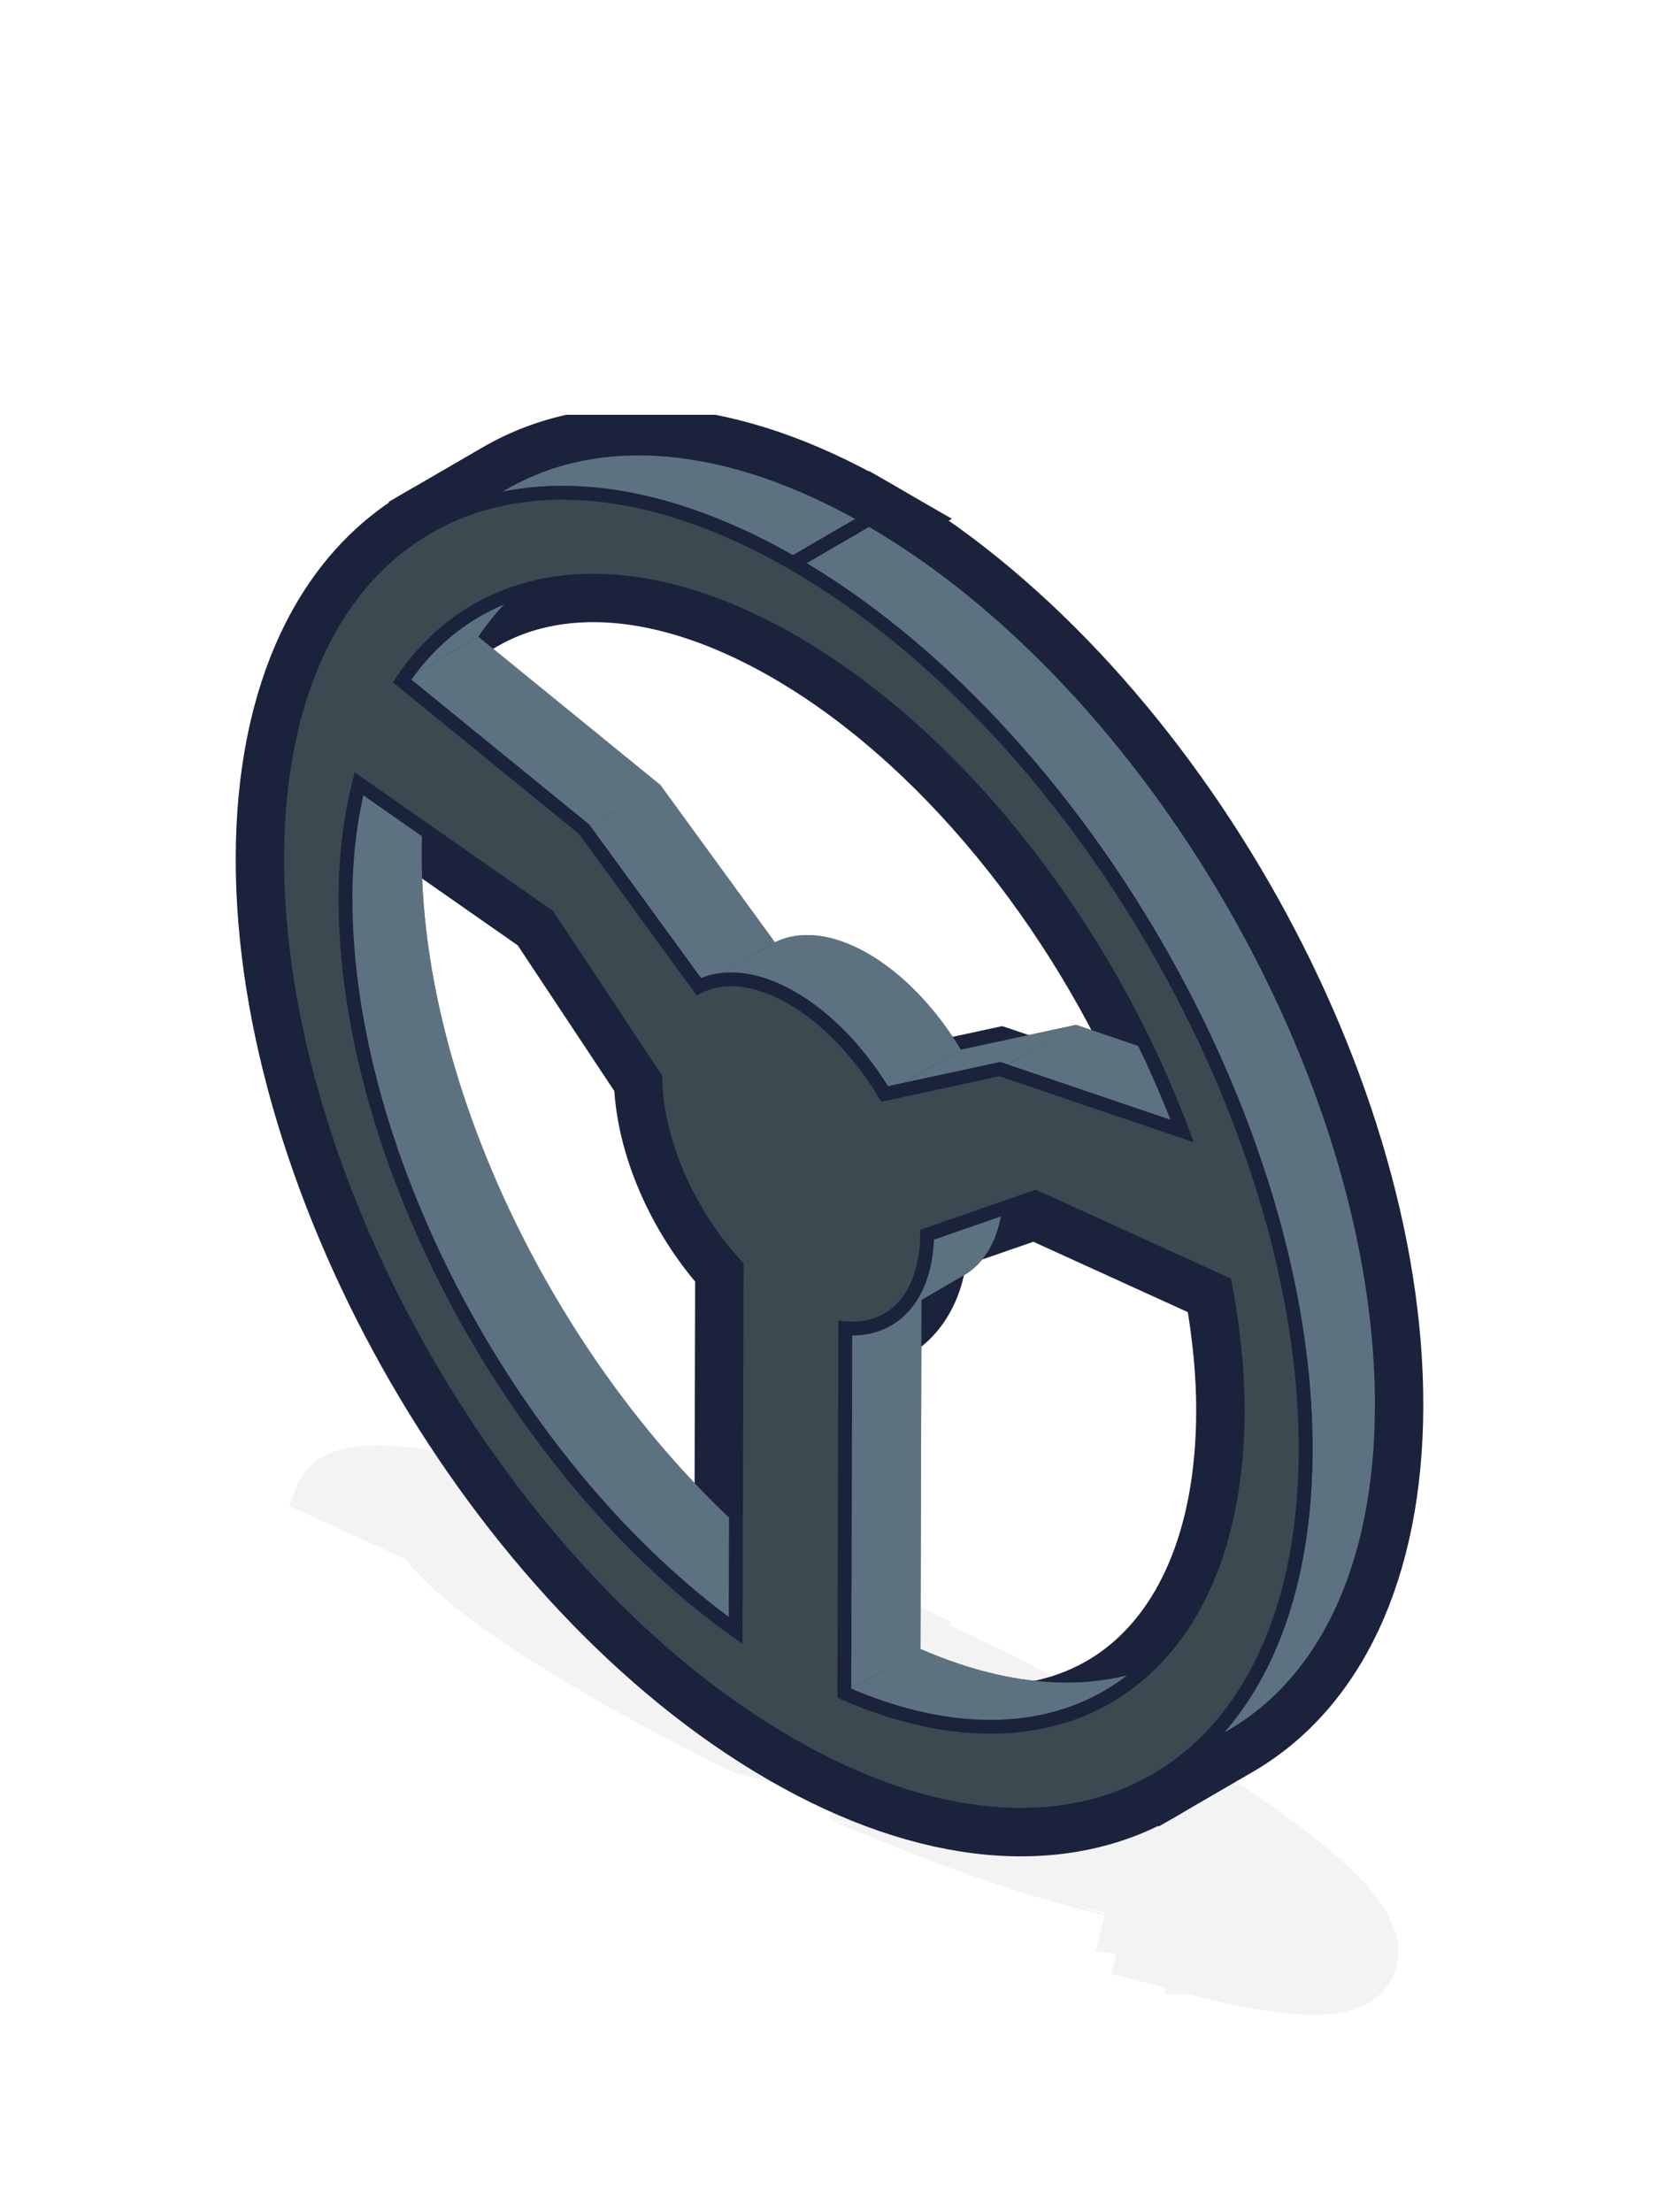 <svg width="120" height="160" viewBox="0 0 120 160" fill="none" xmlns="http://www.w3.org/2000/svg">
<g clip-path="url(#clip0_613_55833)">
<g opacity="0.05">
<path d="M30.154 109.999L35.569 111.437C34.866 111.582 34.39 111.847 34.231 112.277C33.23 114.986 43.853 122.508 58.483 129.643L53.068 128.205C38.438 121.071 27.815 113.549 28.816 110.839C28.975 110.409 29.451 110.145 30.153 109.999L30.154 109.999Z" fill="black"/>
<path d="M61.385 127.668L66.87 129.137L65.462 132.978L59.976 131.509L61.385 127.668Z" fill="black"/>
<path d="M33.71 109.858L39.09 111.271L51.03 117.264L45.65 115.85L33.71 109.858Z" fill="black"/>
<path d="M39.077 110.898L44.458 112.312C42.42 111.777 40.626 111.407 39.138 111.22L33.757 109.806C35.245 109.993 37.039 110.363 39.077 110.898Z" fill="black"/>
<path d="M83.323 139.434L77.961 138.036C73.094 136.767 66.815 134.547 59.98 131.602L65.342 133C72.177 135.946 78.456 138.165 83.323 139.434Z" fill="black"/>
<path d="M45.546 115.878L50.936 117.299L58.237 121.752L52.847 120.331L45.546 115.878Z" fill="black"/>
<path d="M69.789 129.943L64.397 128.521C66.091 128.967 67.22 129.032 67.41 128.616L72.803 130.039C72.612 130.455 71.483 130.39 69.789 129.943Z" fill="black"/>
<path d="M52.767 120.36L58.142 121.769C59.845 122.237 62.083 123.067 64.465 124.158C66.87 125.26 68.961 126.411 70.487 127.423L65.112 126.013C63.585 125.002 61.494 123.85 59.09 122.749C56.707 121.658 54.47 120.827 52.767 120.36L52.767 120.36Z" fill="black"/>
<path d="M65.068 126.004L70.435 127.406L78.396 129.957L73.029 128.554L65.068 126.004Z" fill="black"/>
<path d="M35.686 110.196L36.433 107.312C36.433 107.312 36.433 107.312 36.433 107.312L35.686 110.196ZM35.686 110.196L35.686 110.196M35.686 110.196L35.686 110.196M41.796 108.711L36.436 107.312L41.796 108.711ZM41.796 108.711C41.796 108.711 41.796 108.711 41.796 108.711C48.483 110.455 57.377 113.711 66.885 118.047L65.896 120.846L60.533 119.447L60.408 119.414L60.291 119.361C50.887 115.072 42.161 111.885 35.688 110.197C35.687 110.196 35.687 110.196 35.686 110.196M41.796 108.711L35.686 110.196" fill="black" stroke="black" stroke-width="3"/>
<path d="M72.994 128.533L78.363 129.937L90.605 135.016L85.236 133.612L72.994 128.533Z" fill="black"/>
<path d="M99.472 142.12C99.839 141.125 99.549 140.127 99.155 139.355C98.748 138.558 98.102 137.738 97.318 136.919C95.741 135.27 93.366 133.375 90.42 131.355C84.509 127.303 76.072 122.591 66.5 118.16L66.382 118.106L66.257 118.072L60.836 116.631L59.861 119.437C69.328 123.818 77.609 128.451 83.345 132.384C86.222 134.357 88.402 136.115 89.769 137.544C90.457 138.263 90.88 138.839 91.096 139.263C91.165 139.397 91.203 139.496 91.224 139.565C91.184 139.582 91.133 139.601 91.066 139.622C90.693 139.738 90.073 139.813 89.153 139.782C87.329 139.72 84.724 139.257 81.482 138.395L81.116 139.842L98.08 141.586M99.472 142.12L98.08 141.586M99.472 142.12C99.472 142.119 99.472 142.119 99.472 142.119L98.08 141.586M99.472 142.12C99.094 143.143 98.209 143.667 97.388 143.923C96.564 144.18 95.569 144.25 94.501 144.214C92.349 144.141 89.493 143.612 86.172 142.729L86.171 142.729L86.234 142.482C86.234 142.482 86.234 142.482 86.234 142.482C87.282 142.645 88.235 142.744 89.08 142.773C90.148 142.809 91.144 142.738 91.968 142.482C91.983 142.477 91.998 142.472 92.014 142.467C95.467 142.988 97.654 142.739 98.08 141.586M86.126 142.465L86.048 142.691L86.048 142.691L86.109 142.713L80.759 141.29C82.728 141.814 84.534 142.212 86.126 142.465ZM91.325 139.51C91.331 139.504 91.335 139.502 91.335 139.502C91.335 139.502 91.333 139.505 91.325 139.51Z" fill="black" stroke="black" stroke-width="3"/>
<path d="M22.807 108.127L22.807 108.127L92.763 140.245L94.155 140.776C94.155 140.776 94.156 140.776 94.156 140.776C94.524 139.784 94.233 138.79 93.841 138.024C93.436 137.232 92.793 136.419 92.013 135.606C90.443 133.971 88.079 132.092 85.146 130.09C79.263 126.072 70.864 121.402 61.336 117.013C51.819 112.628 42.916 109.327 36.201 107.541C32.856 106.652 29.98 106.119 27.813 106.041C26.738 106.002 25.736 106.07 24.908 106.325C24.084 106.577 23.189 107.098 22.807 108.127ZM53.306 119.043L47.124 115.267C51.017 116.691 55.32 118.465 59.814 120.535C64.401 122.649 68.654 124.825 72.371 126.919L65.754 124.778C64.161 123.734 62.058 122.579 59.677 121.483C57.324 120.399 55.082 119.55 53.306 119.043ZM52.477 124.921L52.097 125.943C45.481 122.656 39.814 119.338 35.847 116.516C33.71 114.996 32.126 113.661 31.152 112.588C30.865 112.271 30.65 111.998 30.495 111.77L41.889 117.271L48.092 121.226C48.205 121.481 48.354 121.703 48.495 121.883C48.811 122.285 49.243 122.683 49.714 123.06C50.435 123.636 51.379 124.27 52.477 124.921ZM67.743 130.27L74.599 132.34L86.52 137.573C86.277 137.616 85.946 137.645 85.51 137.642C84.163 137.635 82.208 137.337 79.731 136.731C75.096 135.598 68.908 133.459 62.054 130.537L62.445 129.485C63.561 129.856 64.57 130.13 65.404 130.281C65.977 130.384 66.553 130.447 67.058 130.406C67.259 130.39 67.498 130.354 67.743 130.27Z" fill="black" stroke="black" stroke-width="3"/>
</g>
<path d="M25.965 56.69L31.474 53.49C30.867 55.953 30.51 58.645 30.501 61.654C30.448 80.594 42.781 103.323 58.721 114.728L53.211 117.928C37.271 106.522 24.938 83.793 24.991 64.853C25 61.844 25.358 59.152 25.964 56.689L25.965 56.69Z" fill="#5D7280"/>
<path d="M61.147 96.073L66.657 92.874L66.582 119.263L61.072 122.463L61.147 96.073Z" fill="#5D7280"/>
<path d="M29.085 49.248L34.595 46.049L47.762 56.774L42.253 59.973L29.085 49.248Z" fill="#5D7280"/>
<path d="M34.432 44.174L39.941 40.975C37.854 42.187 36.051 43.89 34.595 46.048L29.085 49.248C30.541 47.089 32.345 45.386 34.432 44.174Z" fill="#5D7280"/>
<path d="M85.639 119.515L80.129 122.715C75.128 125.619 68.483 125.7 61.072 122.463L66.582 119.264C73.992 122.501 80.638 122.419 85.639 119.515Z" fill="#5D7280"/>
<path d="M42.252 59.973L47.761 56.773L56.053 68.158L50.543 71.358L42.252 59.973Z" fill="#5D7280"/>
<path d="M69.725 92.233L64.215 95.432C65.945 94.427 67.023 92.307 67.065 89.298L72.574 86.099C72.532 89.108 71.455 91.228 69.725 92.233Z" fill="#5D7280"/>
<path d="M50.544 71.357L56.054 68.158C57.806 67.275 60.18 67.467 62.775 68.964C65.396 70.476 67.738 73.005 69.504 75.918L63.995 79.117C62.228 76.204 59.886 73.676 57.266 72.164C54.67 70.666 52.296 70.474 50.544 71.357H50.544Z" fill="#5D7280"/>
<path d="M63.994 79.118L69.504 75.918L77.832 74.122L72.323 77.321L63.994 79.118Z" fill="#5D7280"/>
<path d="M30.155 36.851L31.661 39.446L31.662 39.445C37.793 35.885 46.551 36.23 56.605 42.031L57.357 42.465L58.108 42.029L63.617 38.83L65.859 37.528L63.614 36.233C53.011 30.116 43.052 29.362 35.665 33.652C35.665 33.652 35.665 33.652 35.665 33.652L30.155 36.851C30.155 36.851 30.155 36.851 30.155 36.851Z" fill="#5D7280" stroke="#1B223C" stroke-width="3"/>
<path d="M72.323 77.321L77.833 74.122L91.018 78.6L85.508 81.8L72.323 77.321Z" fill="#5D7280"/>
<path d="M82.858 127.454C88.903 123.94 92.909 116.317 92.941 104.916C92.974 93.453 88.948 80.63 82.335 69.181C75.723 57.734 66.605 47.8 56.605 42.031L54.36 40.736L56.601 39.434L62.111 36.235L62.862 35.799L63.614 36.233C74.176 42.327 83.636 52.697 90.443 64.482C97.249 76.266 101.485 89.606 101.451 101.725C101.417 113.765 97.159 122.619 89.868 126.853L89.519 127.056H89.518L84.358 130.052L83.673 128.873L83.605 128.755L82.858 127.454ZM82.858 127.454C82.856 127.456 82.853 127.457 82.851 127.458L82.858 127.454Z" fill="#5D7280" stroke="#1B223C" stroke-width="3"/>
<path d="M51.086 69.555L43.465 59.09L43.35 58.933L43.199 58.81L31.138 48.986C33.612 45.899 36.953 44.065 40.915 43.61C45.365 43.099 50.719 44.318 56.589 47.704C67.552 54.029 77.281 66.147 82.904 79.331L72.805 75.901L72.412 75.768L72.007 75.855L64.7 77.431C62.912 74.736 60.62 72.368 58.015 70.865C55.628 69.488 53.195 68.993 51.086 69.555ZM51.72 114.909C44.929 109.435 38.895 101.861 34.426 93.508C29.444 84.194 26.466 74.021 26.491 64.857V64.857C26.497 62.833 26.667 60.964 26.967 59.22L38.542 67.307L45.913 78.424C46.114 83.18 48.461 88.363 51.784 92.141L51.72 114.909ZM95.941 104.924C95.975 92.806 91.74 79.466 84.933 67.681C78.126 55.896 68.666 45.526 58.104 39.432C47.562 33.35 37.658 32.57 30.282 36.778C22.903 40.987 18.584 49.887 18.55 61.998C18.516 74.131 22.752 87.464 29.555 99.237C36.36 111.009 45.813 121.361 56.363 127.447C66.915 133.535 76.824 134.335 84.204 130.141C91.588 125.944 95.907 117.049 95.941 104.924ZM88.025 102.08C87.999 111.237 84.986 117.526 80.406 120.756C76.028 123.843 69.848 124.395 62.575 121.467L62.642 97.523C64.137 97.314 65.467 96.629 66.492 95.485C67.648 94.196 68.317 92.436 68.508 90.386L74.821 88.198L87.265 93.865C87.757 96.681 88.033 99.425 88.025 102.08Z" fill="#3B4951" stroke="#1B223C" stroke-width="3"/>
<path d="M25.965 56.69L31.474 53.49C30.867 55.953 30.51 58.645 30.501 61.654C30.448 80.594 42.781 103.323 58.721 114.728L53.211 117.928C37.271 106.522 24.938 83.793 24.991 64.853C25 61.844 25.358 59.152 25.964 56.689L25.965 56.69Z" fill="#5D7280"/>
<path d="M61.147 96.073L66.657 92.874L66.582 119.263L61.072 122.463L61.147 96.073Z" fill="#5D7280"/>
<path d="M29.085 49.248L34.595 46.049L47.762 56.774L42.253 59.973L29.085 49.248Z" fill="#5D7280"/>
<path d="M34.432 44.174L39.941 40.975C37.854 42.187 36.051 43.89 34.595 46.048L29.085 49.248C30.541 47.089 32.345 45.386 34.432 44.174Z" fill="#5D7280"/>
<path d="M85.639 119.515L80.129 122.715C75.128 125.619 68.483 125.7 61.072 122.463L66.582 119.264C73.992 122.501 80.638 122.419 85.639 119.515Z" fill="#5D7280"/>
<path d="M42.252 59.973L47.761 56.773L56.053 68.158L50.543 71.358L42.252 59.973Z" fill="#5D7280"/>
<path d="M69.725 92.233L64.215 95.432C65.945 94.427 67.023 92.307 67.065 89.298L72.574 86.099C72.532 89.108 71.455 91.228 69.725 92.233Z" fill="#5D7280"/>
<path d="M50.544 71.357L56.054 68.158C57.806 67.275 60.18 67.467 62.775 68.964C65.396 70.476 67.738 73.005 69.504 75.918L63.995 79.117C62.228 76.204 59.886 73.676 57.266 72.164C54.67 70.666 52.296 70.474 50.544 71.357H50.544Z" fill="#5D7280"/>
<path d="M63.994 79.118L69.504 75.918L77.832 74.122L72.323 77.321L63.994 79.118Z" fill="#5D7280"/>
<path d="M30.909 38.148L36.418 34.949C43.178 31.023 52.535 31.573 62.864 37.532L57.355 40.732C47.026 34.773 37.669 34.223 30.909 38.148Z" fill="#5D7280"/>
<path d="M30.909 38.148L36.418 34.949C43.178 31.023 52.535 31.573 62.864 37.532L57.355 40.732C47.026 34.773 37.669 34.223 30.909 38.148Z" stroke="#1B223C"/>
<path d="M72.323 77.321L77.833 74.122L91.018 78.6L85.508 81.8L72.323 77.321Z" fill="#5D7280"/>
<path d="M89.114 125.556L83.605 128.755C90.275 124.882 94.408 116.642 94.441 104.92C94.508 81.338 77.918 52.595 57.355 40.731L62.864 37.532C83.427 49.395 100.018 78.139 99.951 101.721C99.918 113.443 95.785 121.682 89.115 125.556H89.114Z" fill="#5D7280"/>
<path d="M89.114 125.556L83.605 128.755C90.275 124.882 94.408 116.642 94.441 104.92C94.508 81.338 77.918 52.595 57.355 40.731L62.864 37.532C83.427 49.395 100.018 78.139 99.951 101.721C99.918 113.443 95.785 121.682 89.115 125.556H89.114Z" stroke="#1B223C"/>
<path d="M57.354 40.732C77.917 52.595 94.508 81.338 94.441 104.92C94.374 128.531 77.675 138.011 57.112 126.148C36.574 114.299 19.983 85.613 20.05 62.002C20.117 38.42 36.816 28.883 57.354 40.732ZM50.544 71.358C52.296 70.474 54.67 70.667 57.265 72.164C59.886 73.676 62.228 76.204 63.994 79.118L72.323 77.322L85.508 81.8C80.051 67.228 69.492 53.416 57.338 46.405C45.21 39.408 34.632 41.026 29.085 49.248L42.252 59.973L50.544 71.358L50.544 71.358ZM61.072 122.462C77.049 129.442 89.472 120.995 89.525 102.084C89.534 99.075 89.192 95.98 88.601 92.826L74.896 86.584L67.065 89.299C67.002 93.825 64.595 96.34 61.147 96.073L61.072 122.462ZM53.211 117.927L53.286 91.566C49.847 87.86 47.462 82.581 47.401 77.953L39.635 66.24L25.965 56.689C25.357 59.152 25 61.844 24.991 64.853C24.938 83.793 37.271 106.521 53.211 117.927Z" fill="#3B4951"/>
<path d="M57.354 40.732C77.917 52.595 94.508 81.338 94.441 104.92C94.374 128.531 77.675 138.011 57.112 126.148C36.574 114.299 19.983 85.613 20.05 62.002C20.117 38.42 36.816 28.883 57.354 40.732ZM50.544 71.358C52.296 70.474 54.67 70.667 57.265 72.164C59.886 73.676 62.228 76.204 63.994 79.118L72.323 77.322L85.508 81.8C80.051 67.228 69.492 53.416 57.338 46.405C45.21 39.408 34.632 41.026 29.085 49.248L42.252 59.973L50.544 71.358L50.544 71.358ZM61.072 122.462C77.049 129.442 89.472 120.995 89.525 102.084C89.534 99.075 89.192 95.98 88.601 92.826L74.896 86.584L67.065 89.299C67.002 93.825 64.595 96.34 61.147 96.073L61.072 122.462ZM53.211 117.927L53.286 91.566C49.847 87.86 47.462 82.581 47.401 77.953L39.635 66.24L25.965 56.689C25.357 59.152 25 61.844 24.991 64.853C24.938 83.793 37.271 106.521 53.211 117.927Z" stroke="#1B223C"/>
</g>
<defs>
<clipPath id="clip0_613_55833">
<rect width="86" height="122" fill="white" transform="translate(17 30)"/>
</clipPath>
</defs>
</svg>
